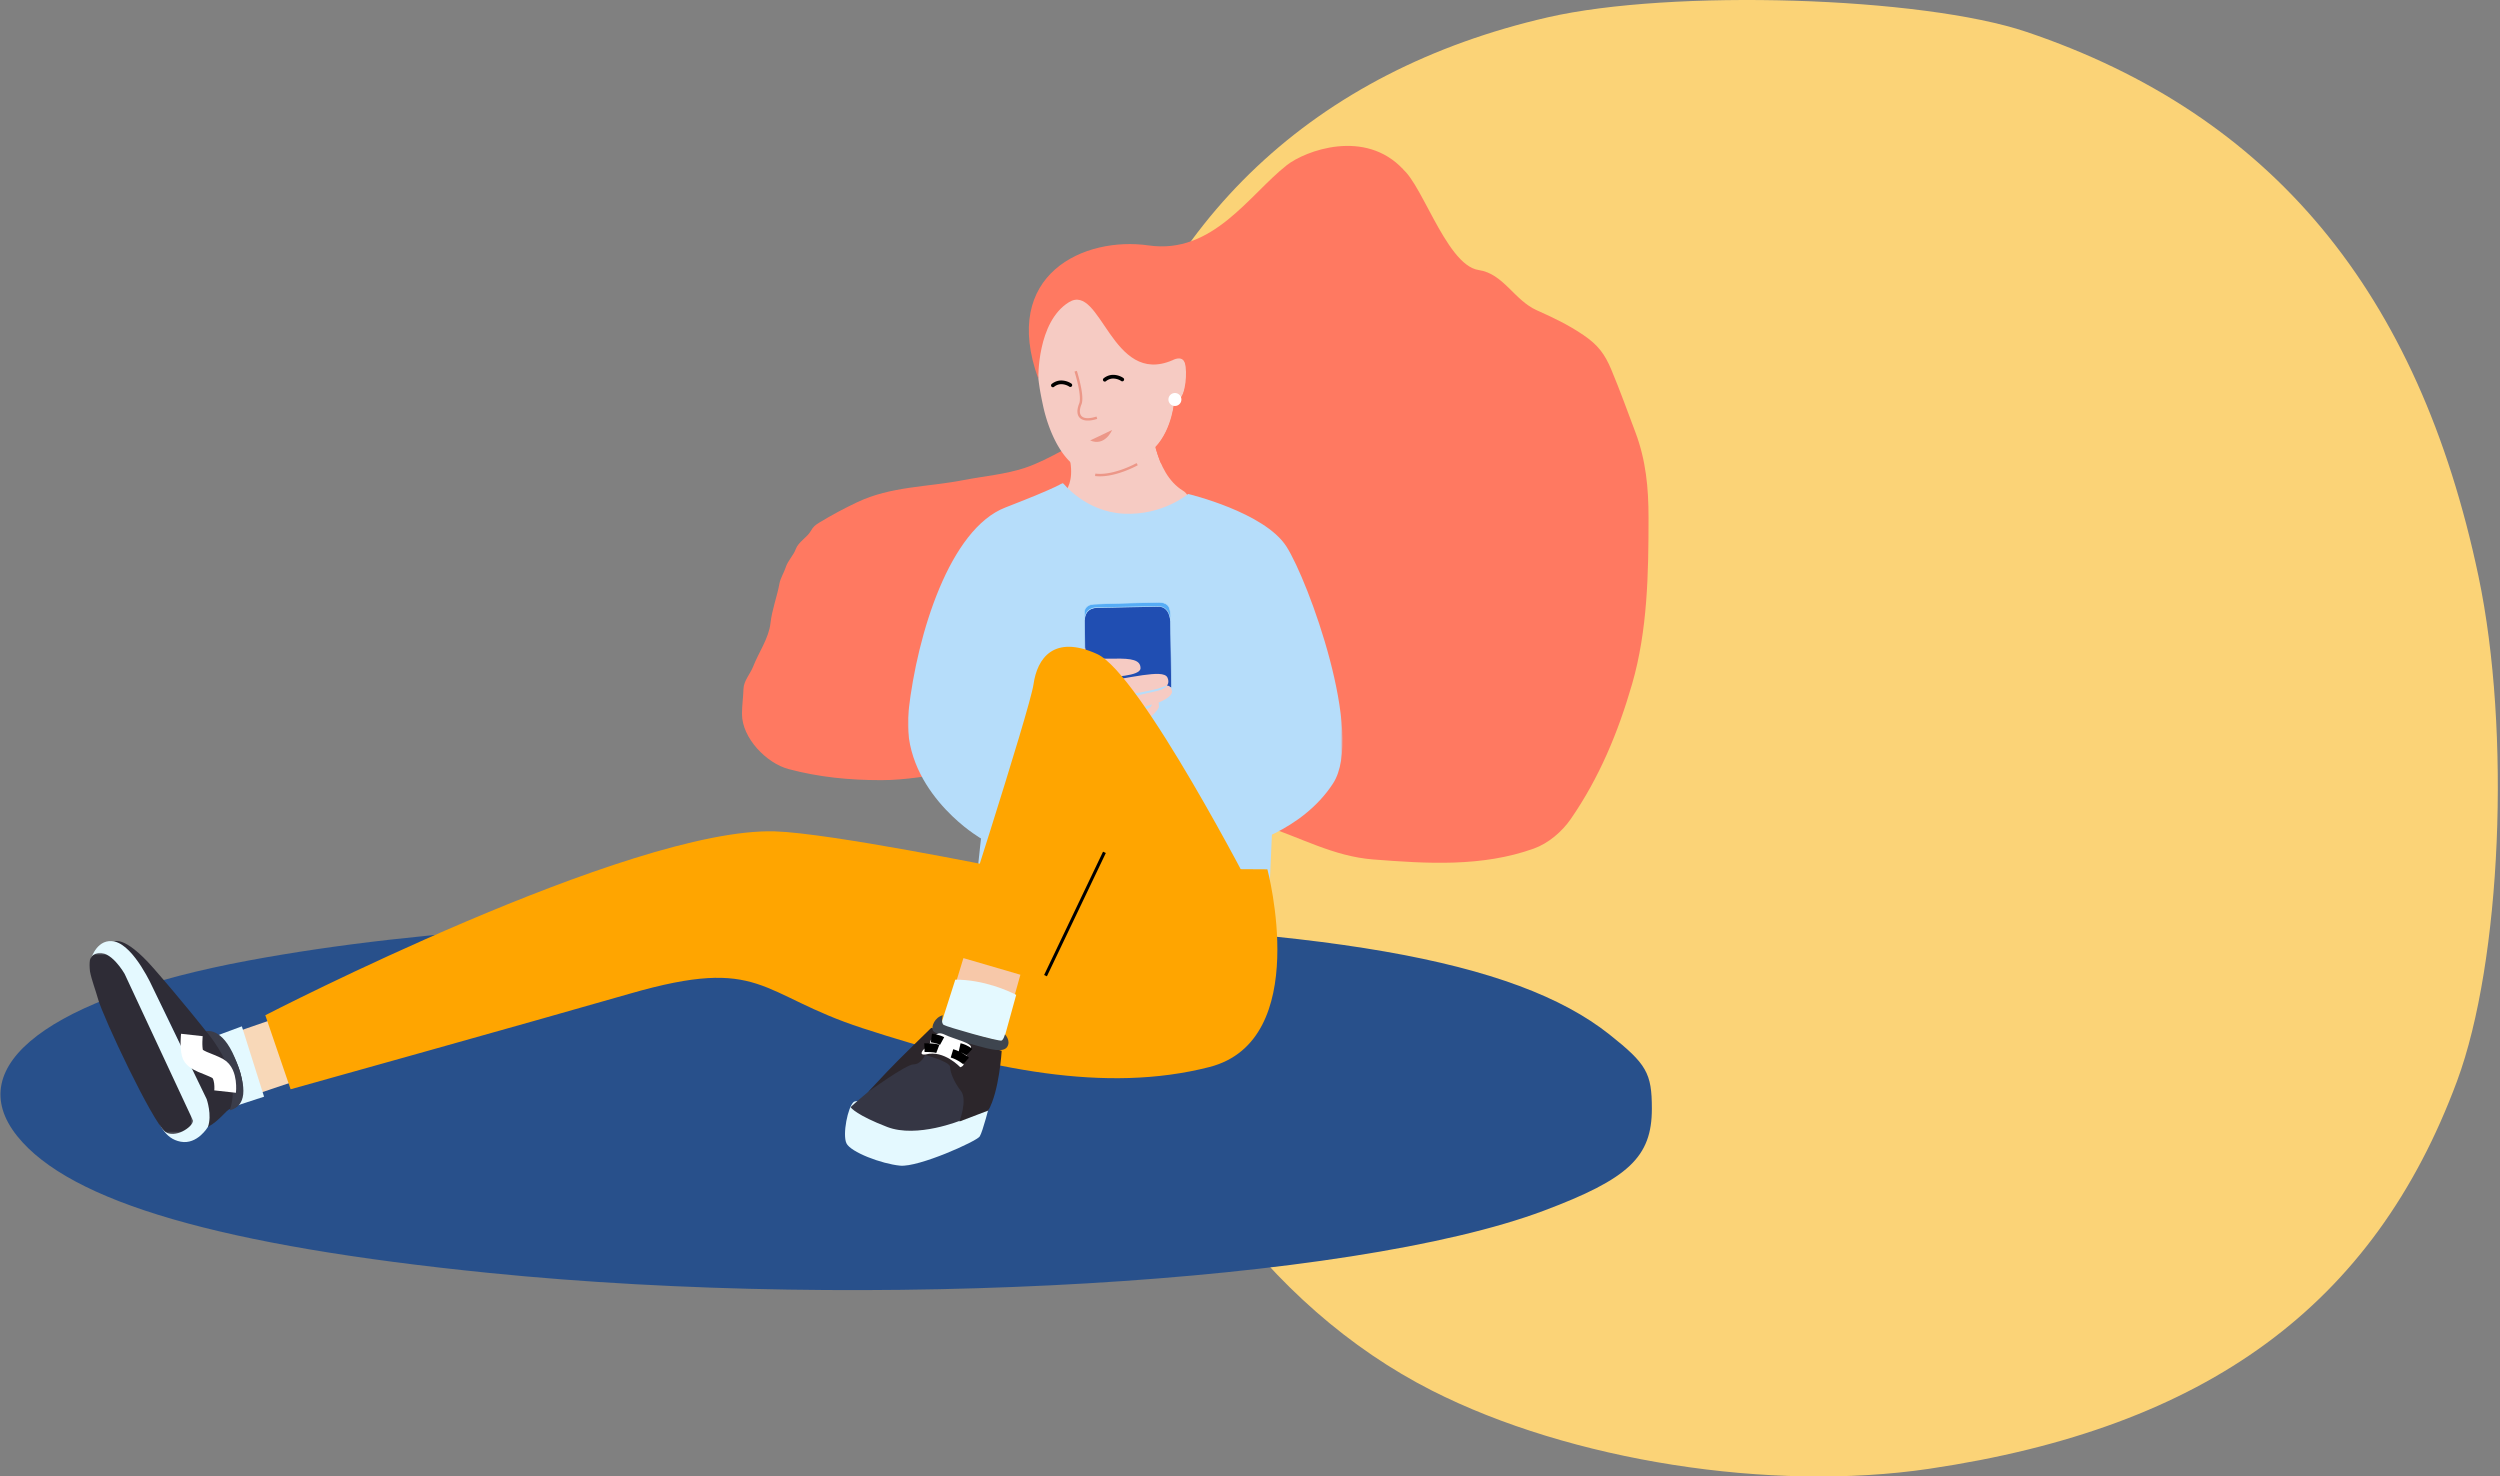 <svg width="1148" height="678" fill="none" xmlns="http://www.w3.org/2000/svg"><rect width="100%" height="100%" fill="#808080" stroke="none"/><path d="M885.829 674.473c127.691-18.914 204.281-75.169 242.461-178.082 20.35-54.879 24.83-160.488 9.83-231.78-27.48-130.554-95.03-211.938-207.449-249.933C882.583-1.575 767.539-5.087 710.72 7.963c-107.106 24.6-179.715 92.981-207.813 195.714-13.251 48.448-13.196 162.121.104 222.198 20.963 94.664 78.79 174.234 154.581 212.704 63.432 32.197 155.475 46.672 228.237 35.894z" fill="#FBD377"/><path d="M7.9 521.693c24.266 30.295 93.616 50.412 216.583 62.826 175.086 17.675 395.98 4.65 484.418-28.564 39.004-14.649 49.646-24.698 49.633-46.868-.006-16.347-2.393-20.506-19.547-34.109-43.295-34.331-131.357-49.674-301.722-52.566-138.753-2.355-242.536 3.644-323.264 18.686-91.05 16.966-132.094 48.143-106.1 80.595z" fill="#28508B"/><path d="M496.805 194.6c3.064-8.273 6.973-15.994 9.465-24.578V166.5c-2.673-5.346-3.293-5.184-1.374-10.942 1.429-4.285 7.8-7.461 11.335-9.541 6.799-3.999 13.672-6.613 21.41-8.281C567.366 131.328 611.521 75.299 642 76.5c9.5 2.5 21.401 45.238 37 47.5 11.416 1.656 16.293 13.858 26.752 18.506 7.539 3.351 14.486 6.682 21.334 11.335 6.705 4.557 9.819 8.701 12.823 15.876 4 9.558 7.414 19.075 11.067 28.776 4.857 12.899 6.03 25.611 6.03 39.27 0 25.485-.43 51.746-7.556 76.366-6.415 22.158-15.01 42.937-28.165 61.978-3.996 5.784-10.277 11.178-17.021 13.586-23.752 8.483-48.913 6.914-73.809 4.962-18.053-1.416-33.001-10-49.918-15.495-15.117-4.91-30.009-9.516-45.415-13.51-9.778-2.535-19.169-7.024-29.081-9.007-7.875-1.575-16.487-1.761-24.501-2.366-8.719-.658-17.632-.152-26.371-.152-5.712 0-11.391-.186-17.06.534-11.299 1.435-21.914 3.587-33.431 3.587-14.634 0-28.394-1.328-42.553-5.076-10.159-2.689-21.41-14.268-21.41-25.302 0-3.908.58-7.659.687-11.526.104-3.721 3.128-6.886 4.427-10.227 2.54-6.53 7.197-12.984 7.977-19.998.678-6.109 3.033-12.179 4.121-18.166.46-2.526 2.075-4.954 2.863-7.404 1.031-3.209 3.545-5.419 4.656-8.472 1.179-3.242 5.154-5.242 6.869-8.244 1.122-1.963 1.981-2.682 3.969-3.892 5.69-3.464 11.31-6.462 17.326-9.312 15.566-7.374 32.145-6.919 48.774-10.152 9.381-1.824 19.262-2.63 28.317-5.648 5.934-1.978 11.591-5.004 17.021-7.862 3.859-2.031 7.664-8.534 9.083-12.365z" fill="#FF7961"/><path fill-rule="evenodd" clip-rule="evenodd" d="M528.766 194.215s1.045 22.993 14.458 31.109c12.169 7.364-13.612 50.095-41.347 47.546-15.182-1.395-18.74-42.911-18.74-42.911s12.258-2.369 7.73-21.063l37.899-14.681z" fill="#F6CBC3"/><path fill-rule="evenodd" clip-rule="evenodd" d="M506.557 217.594c17.98-2.175 30.957-13.997 32.774-33.608 5.226.832 6.459-12.788 5.004-17.163-1.458-4.381-6.214-1.819-6.214-1.819a18.317 18.317 0 01-.671-2.175c-7.855-32.218-29.854-30.94-29.854-30.94-40.424 2.106-30.952 43.377-28.642 54.325 2.309 10.95 10.222 33.48 27.603 31.38z" fill="#F6CBC3"/><path fill-rule="evenodd" clip-rule="evenodd" d="M457.832 316.082l-10.205 95.515s72.658 13.062 135.518-7.347l3.674-84.087-128.987-4.081z" fill="#B6DDFA"/><mask id="hero-1-a" maskUnits="userSpaceOnUse" x="416" y="221" width="201" height="176"><path fill-rule="evenodd" clip-rule="evenodd" d="M416.89 221.664h199.576v174.668H416.89V221.664z" fill="#fff"/></mask><g mask="url(#hero-1-a)"><path fill-rule="evenodd" clip-rule="evenodd" d="M448.12 383.505s-34.906-21.766-30.911-57.065c3.995-35.3 18.876-83.492 44.443-93.396 25.567-9.903 26.371-11.38 26.371-11.38s10.246 13.377 28.096 14.227c17.85.849 29.466-9.067 29.466-9.067s35.056 8.35 45.153 24.149c10.096 15.8 35.879 86.349 21.429 108.732-14.449 22.383-42.394 28.905-42.394 28.905s-85.387 20.394-121.653-5.105z" fill="#B6DDFA"/></g><path fill-rule="evenodd" clip-rule="evenodd" d="M498.269 306.561l-.257-22.666s-.773-4.817 6.697-5.1c7.469-.283 27.56-.567 27.56-.567s4.893-1.133 5.151 5.95c.258 7.084.515 31.45.515 31.45l-30.909 8.783-11.59-.567 2.833-17.283z" fill="#204EB2"/><path fill-rule="evenodd" clip-rule="evenodd" d="M495.601 323.711l11.409.557 30.782-8.747c-.019-1.778-.268-24.578-.513-31.337-.091-2.471-.753-4.195-1.97-5.127-1.375-1.053-2.992-.695-3.009-.691l-.03.004c-.2.003-20.174.287-27.556.567-2.714.103-4.63.812-5.696 2.108-1.089 1.323-.869 2.813-.867 2.828l.26 22.699-.002.012-2.808 17.127zm11.442.843l-.023-.002-11.75-.574 2.857-17.427-.257-22.654c-.009-.045-.243-1.603.925-3.027 1.119-1.365 3.107-2.11 5.908-2.217 7.302-.277 26.91-.557 27.549-.566.187-.04 1.807-.344 3.229.745 1.288.986 1.988 2.783 2.081 5.341.254 7.004.512 31.21.515 31.453l.001.109-.104.029-30.931 8.79z" fill="#B6DDFA"/><path fill-rule="evenodd" clip-rule="evenodd" d="M498.003 284.743l-.017-3.903s0-3.117 4.25-3.4c4.249-.284 29.466-.85 29.466-.85s3.4-.284 4.816 1.7c1.417 1.983.967 6.804.967 6.804s-.158-6.756-5.803-6.639c-5.647.118-27.612.572-27.612.572s-5.767-.581-6.067 5.716z" fill="#56ACF6"/><path fill-rule="evenodd" clip-rule="evenodd" d="M531.826 278.312c3.849 0 5.147 3.195 5.583 5.199.01-1.571-.137-3.923-1.006-5.139-1.354-1.896-4.656-1.645-4.689-1.641-.261.006-25.271.57-29.469.85-1.692.113-2.94.715-3.609 1.742-.503.771-.509 1.509-.509 1.517l.009 2.07c.306-1.117.852-2.019 1.635-2.694 1.812-1.562 4.212-1.34 4.313-1.33-.017-.001 21.948-.455 27.595-.572l.147-.002zm5.8 6.796l-.282-.01c-.001-.017-.049-1.687-.776-3.317-.964-2.16-2.604-3.235-4.884-3.184-5.646.118-27.611.572-27.611.572-.04-.004-2.402-.219-4.119 1.263-1.11.958-1.719 2.411-1.81 4.318l-.283-.007-.017-3.903c0-.033.05-3.253 4.382-3.542 4.205-.28 29.22-.844 29.473-.85.133-.011 3.488-.266 4.935 1.759 1.431 2.003 1.011 6.702.992 6.901z" fill="#B6DDFA"/><path fill-rule="evenodd" clip-rule="evenodd" d="M498.329 297.488s-4.087 2.627-5.4 4.232c-1.314 1.606-.146 1.898-3.065 4.962-2.919 3.066-8.173 10.8 1.022 22.622 9.194 11.822 12.259 10.8 16.054 8.757 3.794-2.044 4.232-3.503 11.383-4.233 7.152-.729 14.011-7.735 13.865-9.486l-.146-1.751s6.567-2.482 6.13-5.254c-.438-2.773-2.335-2.482-2.335-2.482s1.313-1.313.292-3.648c-1.022-2.335-5.838-1.897-11.384-1.168-5.546.73-19.849 3.649-20.724 3.065-.876-.584-.584-1.459 2.773-1.897 3.357-.438 16.929-.584 16.929-4.379 0-3.794-4.086-4.524-11.967-4.378-7.881.146-9.341-.292-11.238.438l-1.897.73-.292-6.13z" fill="#F6CBC3"/><path fill-rule="evenodd" clip-rule="evenodd" d="M535.952 314.839s.419-.303-2.704.89c-1.137.434-2.741.887-5 1.315-8.465 1.606-21.746 4.525-25.832 5.109-4.087.583-.73 1.459 8.61-.438 9.341-1.898 20.46-4.443 20.959-4.609.85-.284 3.4-1.134 3.967-2.267zM528.977 323.466s-6.908 2.423-10.308 3.273c-3.61.902-6.329 2.127-7.059.96-.73-1.168-1.606-1.46-1.606-1.46l-1.167 1.314s.198 1.453-.438 1.605c-1.135.272-3.357.73-3.357.73s.027.818 6.827-.599c1.687-.351 4.816-.85 6.8-1.417 1.824-.521 8.411-2.217 9.287-2.946.875-.73 1.021-1.46 1.021-1.46z" fill="#B6DDFA"/><path fill-rule="evenodd" clip-rule="evenodd" d="M507.523 322.737s-.107 5.877 1.552 5.784c1.659-.093 2.243-.093 2.535-.531.292-.437-.438-1.897-.438-3.502 0-1.606 0-2.335-1.313-2.189-1.314.146-2.19.146-2.336.438z" fill="#F9C818"/><path fill-rule="evenodd" clip-rule="evenodd" d="M125.794 467.895l7.934 29.143-14.45 4.857-9.067-28.616 15.583-5.384z" fill="#F8D8B8"/><path fill-rule="evenodd" clip-rule="evenodd" d="M111.061 471.295l10.2 32.3-14.733 4.816-10.767-31.449 15.3-5.667z" fill="#E4F9FF"/><path fill-rule="evenodd" clip-rule="evenodd" d="M94.628 473.562s2.267 0 5.1 1.417c2.833 1.416 17.566 20.966 9.066 33.149 0 0-1.416.85-3.116 1.133-1.7.284-4.817 5.384-10.2 8.217 0 0 1.133-3.683-3.117-14.733s-28.616-69.699-40.232-70.266c0 0 4.533-3.683 18.416 12.183 13.115 14.988 24.083 28.9 24.083 28.9z" fill="#2E2C36"/><path fill-rule="evenodd" clip-rule="evenodd" d="M95.478 517.478s-4.816 8.216-12.466 6.8c-7.65-1.417-9.87-8.425-12.444-14.271-2.573-5.846-28.615-70.16-28.615-70.16s2.868-9.261 10.718-7.465c9.091 2.081 17.59 21.347 17.59 21.347l24.65 50.999s2.55 7.367.567 12.75z" fill="#E4F9FF"/><mask id="hero-1-b" maskUnits="userSpaceOnUse" x="41" y="437" width="48" height="84"><path fill-rule="evenodd" clip-rule="evenodd" d="M88.678 437.569H41v83.168h47.678v-83.168z" fill="#fff"/></mask><g mask="url(#hero-1-b)"><path fill-rule="evenodd" clip-rule="evenodd" d="M88.678 514.644l-31.45-67.432s-6.516-11.616-13.032-9.35c-6.517 2.267-1.417 12.75.85 20.967 2.266 8.216 24.932 56.382 30.882 60.915 4.156 3.167 12.467-1.983 12.75-5.1z" fill="#2E2C36"/></g><path fill-rule="evenodd" clip-rule="evenodd" d="M105.678 509.261s3.117-8.216-.567-18.133c-3.683-9.916-10.483-17.566-10.483-17.566s7.168-2.246 13.217 12.193c6.05 14.44 4.916 22.09-2.167 24.073" fill="#3B3D4A"/><path d="M103.371 501.254s.904-8.189-3.353-10.574c-4.257-2.385-10.773-3.518-11.623-6.918-.85-3.4-.283-8.5-.283-8.5" stroke="#fff" stroke-width="10"/><path fill-rule="evenodd" clip-rule="evenodd" d="M454.421 507.201s-3.111 12.434-4.544 14.665c-1.433 2.231-28.055 14.223-36.551 13.403-8.496-.82-22.78-6.227-24.653-10.298-1.873-4.07.649-16.637 3.34-18.95 2.691-2.312 62.408 1.18 62.408 1.18z" fill="#E4F9FF"/><path fill-rule="evenodd" clip-rule="evenodd" d="M581.986 399.19s20.934 78.622-26.665 90.805c-47.6 12.183-100.791 1.169-159.231-17.85-47.883-15.583-45.899-33.432-106.815-15.866-43.588 12.57-155.831 43.916-155.831 43.916l-11.616-34s167.447-86.415 234.029-84.432c24.937.743 103.467 16.714 103.467 16.714l122.662.713z" fill="orange"/><path fill-rule="evenodd" clip-rule="evenodd" d="M576.002 411s-52.309-101.607-72.174-110.657c-19.866-9.05-27.528 1.863-29.231 13.841-1.702 11.978-38.595 125.903-38.595 125.903L479.989 451l96.013-40z" fill="orange"/><path d="M506.516 391.091l-27.058 56.622 1.278.611 27.058-56.622-1.278-.611z" fill="#000"/><path fill-rule="evenodd" clip-rule="evenodd" d="M442.4 439.963l-3.32 10.869c13.194-.013 23.644 5.992 26.5 7.423l2.981-10.655-26.161-7.637z" fill="#F7C8A9"/><path fill-rule="evenodd" clip-rule="evenodd" d="M431.795 471.375l28.856 7.17 5.988-21.699s-.079-.038-.567-.284c-2.855-1.43-14.201-6.719-27.396-6.706" fill="#E4F9FF"/><path fill-rule="evenodd" clip-rule="evenodd" d="M441.317 514.449s-20.216 8.328-33.909 3.053c-13.693-5.274-16.845-8.787-16.767-9.134.078-.348 22.737-19.901 27.199-21.815 4.461-1.914 15.955-10.27 20.526-3.037 4.571 7.232 11.382 12.78 10.503 18.055-.879 5.275-7.552 12.878-7.552 12.878z" fill="#353644"/><path fill-rule="evenodd" clip-rule="evenodd" d="M459.976 482.547s-1.114 18.707-6.177 27.418l-13.229 5.046s3.82-10.071.688-14.06c-3.131-3.989-4.926-8.407-4.969-10.971-.042-2.563-11.471-5.503-11.471-5.503s-1.902 4.314-5.304 4.278c-3.402-.037-20.924 12.691-20.924 12.691s4.289-4.523 8.786-9.347c4.498-4.825 20.259-20.123 20.259-20.123l32.341 10.571z" fill="#2C262B"/><path fill-rule="evenodd" clip-rule="evenodd" d="M461.483 474.956s2.819 2.959 1.028 5.75c-1.79 2.792-7.809 1.145-13.551-.439-5.742-1.585-19.5-4.975-20.508-6.945-1.008-1.969.817-6.205 4.507-7.116 0 0-1.086 3.531.448 4.457 1.534.927 25.546 7.789 26.562 7.147 1.016-.643 1.514-2.854 1.514-2.854z" fill="#3E454F"/><path fill-rule="evenodd" clip-rule="evenodd" d="M440.941 490.077s-7.475-8.074-15.81-5.885c0 0-2.736.545-1.748-1.265.989-1.811 2.433-1.776 2.433-1.776s-.179-1.783 1.328-2.024c0 0-.455-1.846 1.604-1.962 0 0 .658-4.209 5.107-2.044 4.45 2.164 13.08 3.818 11.967 6.181-1.113 2.363-1.756 1.347-1.756 1.347s.518 1.569-.684 3.041c-1.203 1.471-1.017.642-1.017.642s1.375 2.924-1.424 3.745z" fill="#fff"/><path d="M445.11 483.175s-1.686-1.542-4.45-2.165M427.704 476.639s3.103.409 4.913 1.398M424.494 481.079s4.273-.134 6.146.578M443.623 487.196s-2.667-2.343-6.474-3.491" stroke="#000" stroke-width="4"/><path fill-rule="evenodd" clip-rule="evenodd" d="M510.7 197.44s-3.276 7.77-10.11 4.815l10.11-4.815z" fill="#EC9788"/><path d="M494.487 170.278l-1.079.346.105.338a77.632 77.632 0 011.136 4.122c.302 1.229.561 2.421.764 3.547l.059.333c.492 2.863.561 5.049.122 6.224l-.026.067c-2.516 6.223.9 9.378 8.069 7.169l.219-.069-.346-1.079c-6.458 2.066-9.048-.262-6.892-5.596.594-1.469.503-3.96-.09-7.25a59.44 59.44 0 00-.778-3.617 80.29 80.29 0 00-.769-2.886l-.098-.341-.17-.574-.139-.455-.087-.279zM522.467 213.632l-.555-.988-.202.11-.186.099a40.38 40.38 0 01-.956.486l-.155.075a50.32 50.32 0 01-3.929 1.71c-3.244 1.25-6.449 2.104-9.43 2.381-1.352.125-2.632.128-3.832 0l-.238-.028-.139 1.125c1.353.167 2.795.172 4.313.031 3.099-.288 6.401-1.167 9.734-2.452a51.537 51.537 0 004.017-1.748l.463-.228c.197-.099.382-.193.554-.283l.32-.17.221-.12z" fill="#EC9788"/><path fill-rule="evenodd" clip-rule="evenodd" d="M507.322 175.235a.848.848 0 00.575-.224c.01-.01 1.412-1.254 3.435-1.179 2.094.077 3.483 1.102 3.497 1.112a.852.852 0 001.189-.166.847.847 0 00-.16-1.187c-.072-.056-1.807-1.359-4.463-1.458-2.734-.098-4.571 1.555-4.648 1.625a.85.85 0 00.575 1.477zM483.489 177.825a.846.846 0 00.575-.224c.01-.009 1.412-1.255 3.436-1.178 2.087.077 3.48 1.099 3.493 1.109a.85.85 0 001.033-1.35c-.073-.056-1.808-1.36-4.464-1.458-2.732-.098-4.571 1.555-4.647 1.625a.85.85 0 00.574 1.476z" fill="#000"/><path fill-rule="evenodd" clip-rule="evenodd" d="M590.876 75.864c-17.283 13.6-34 41.083-63.466 36.833s-68.065 13.153-50.607 61.259c0 0-.675-26.126 14.058-35.193 14.733-9.066 19.549 38.816 47.599 26.633 0 0 4.533-2.55 5.666 1.417 1.134 3.966.357 14.535-2.654 16.617 0 0-.745.666-2.162.099 0 0-.847 13.452-8.782 21.743 0 0 1.983 6.591 2.691 7.582l.508.116s27.116 20.992 56.582-2.808 49.016-5.666 72.816-27.766c23.799-22.1-33.364-88.757-18.7-104.548-17.567-18.983-45.085-8.644-53.549-1.984z" fill="#FF7961"/><path fill-rule="evenodd" clip-rule="evenodd" d="M536.544 183.448a2.975 2.975 0 105.95 0 2.975 2.975 0 00-5.95 0z" fill="#fff"/></svg>